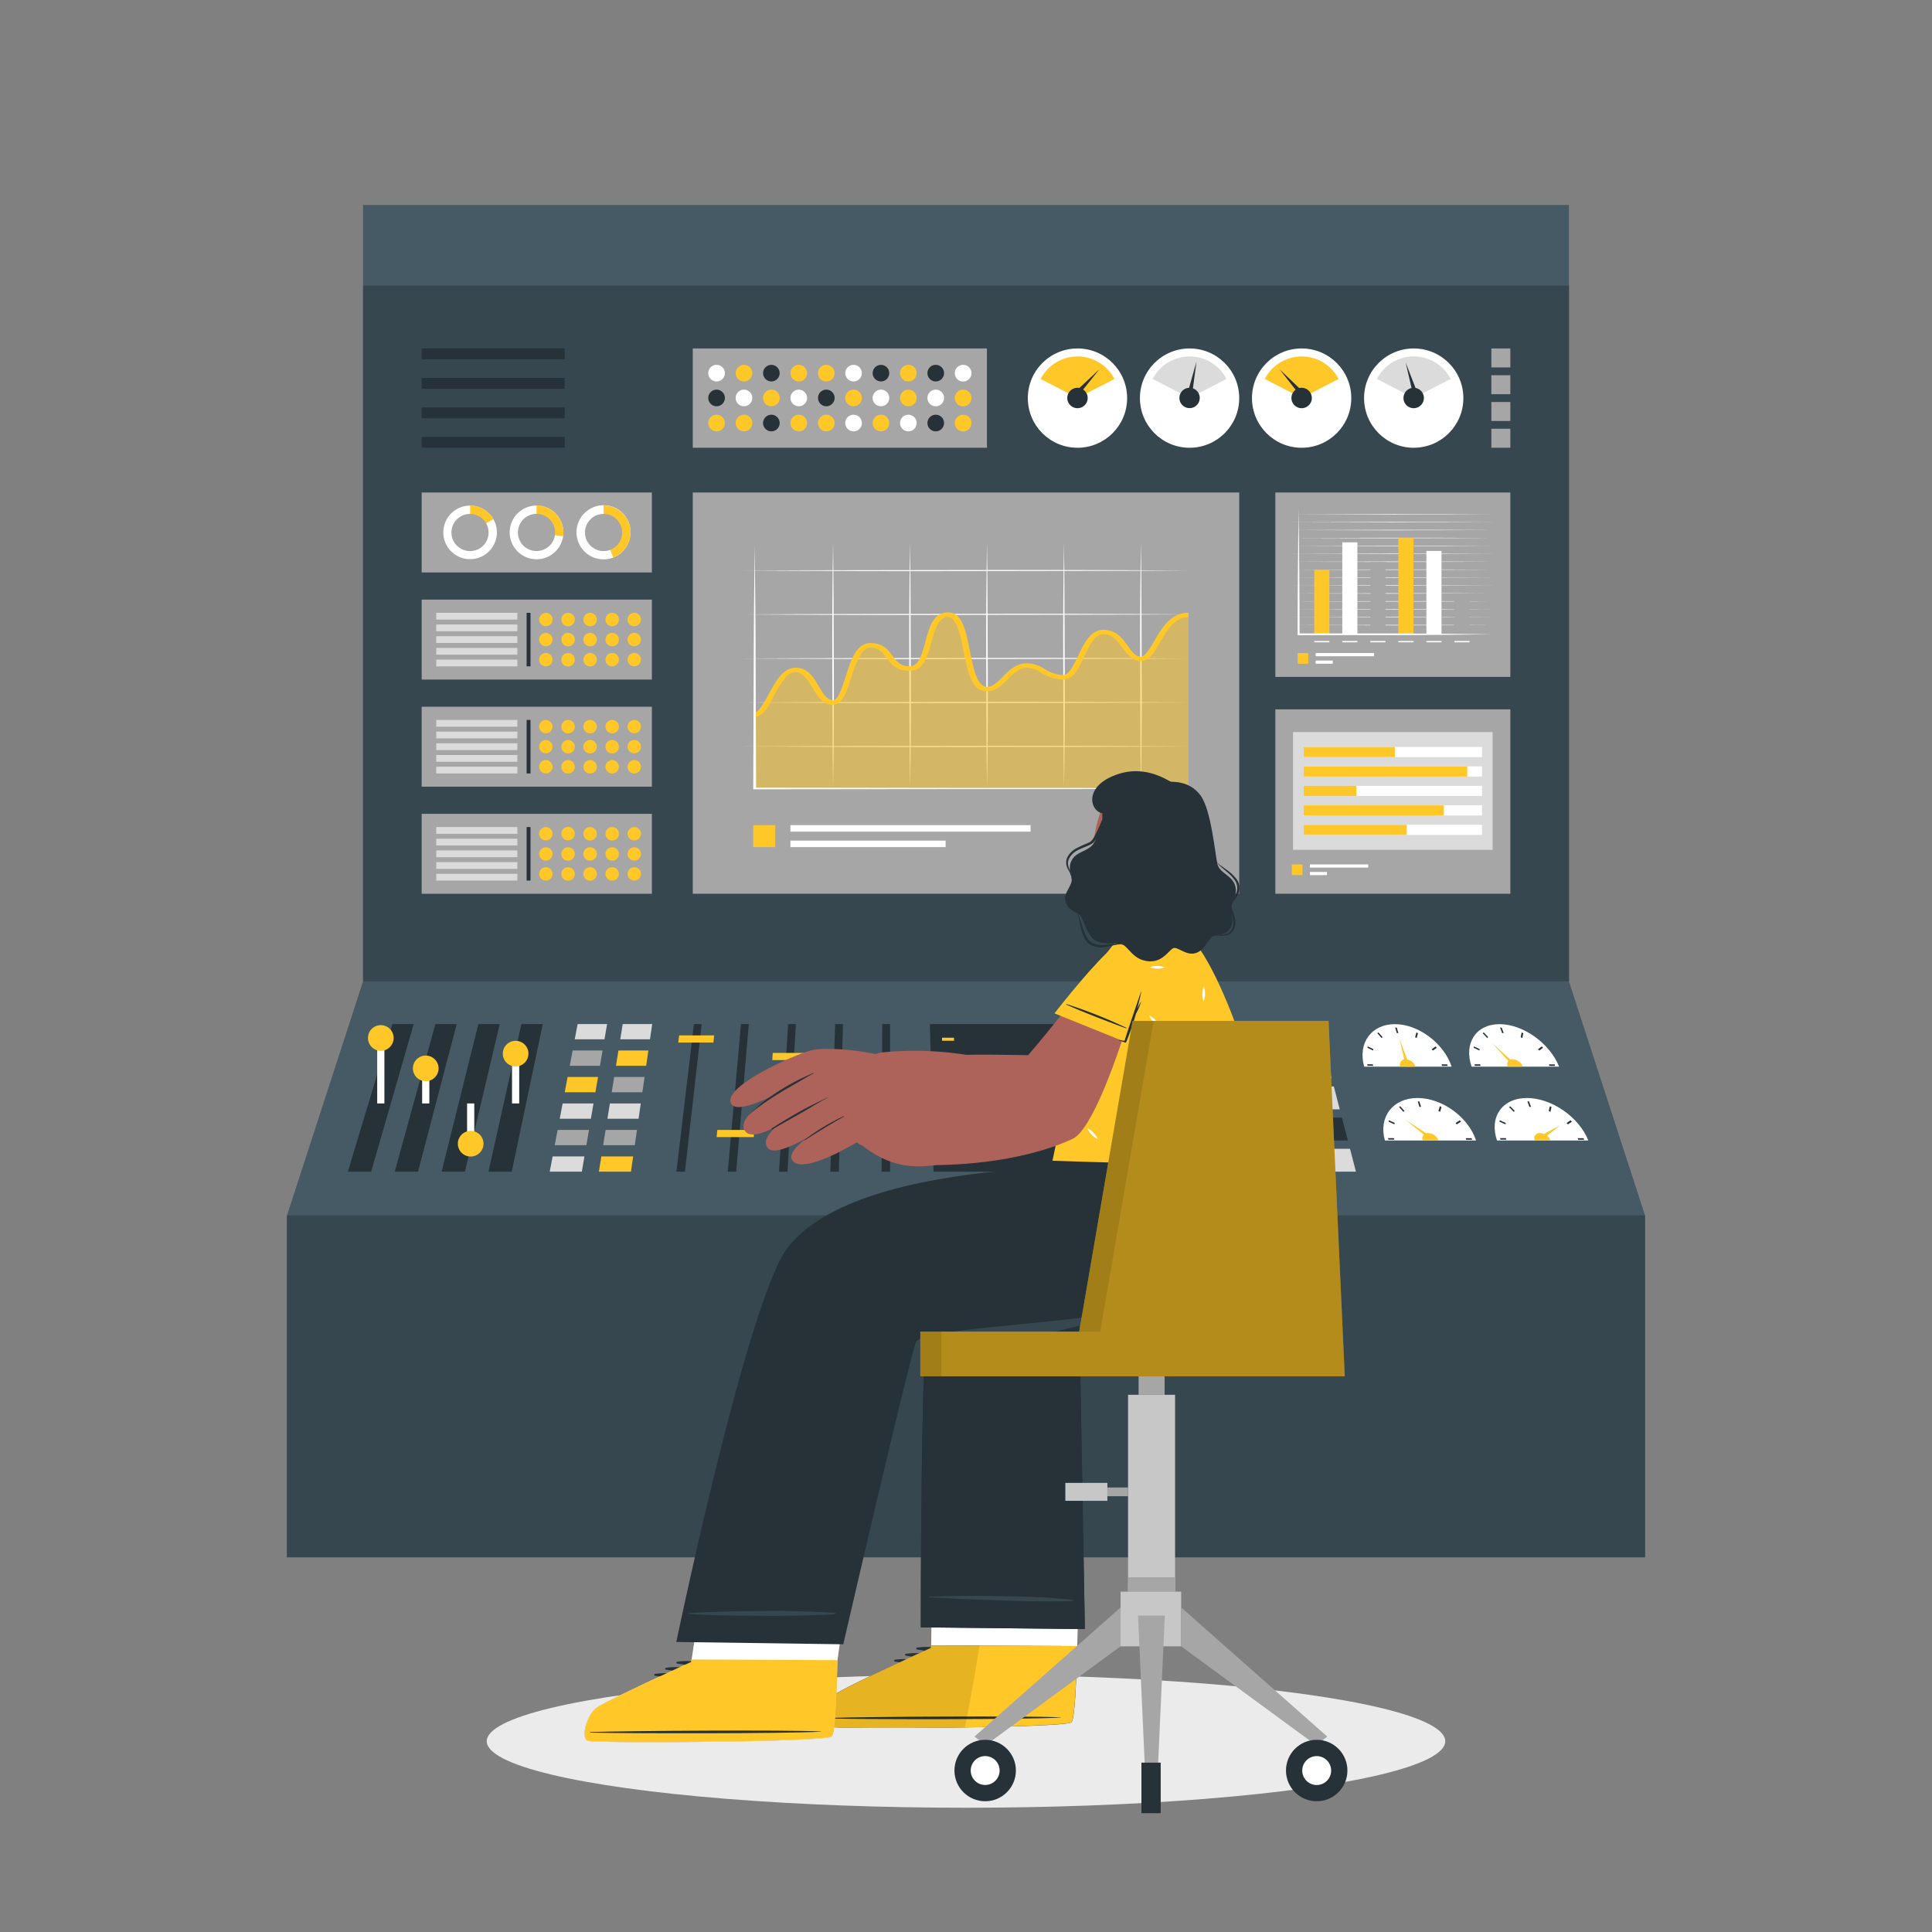 <svg xmlns="http://www.w3.org/2000/svg" viewBox="0 0 500 500"><rect x="0" y="0" width="500" height="500" fill="#808080" stroke="none"/><g id="freepik--Shadow--inject-141"><ellipse cx="250" cy="450.63" rx="124.03" ry="17.21" style="fill:#ebebeb"></ellipse></g><g id="freepik--control-panel--inject-141"><polygon points="425.73 403.02 74.27 403.02 74.27 314.55 93.96 253.97 93.96 53.05 406.04 53.05 406.04 253.97 425.73 314.55 425.73 403.02" style="fill:#455a64"></polygon><rect x="74.27" y="314.55" width="351.46" height="88.48" style="fill:#37474f"></rect><rect x="93.96" y="73.93" width="312.09" height="180.04" style="fill:#37474f"></rect><rect x="179.29" y="127.46" width="141.42" height="103.84" style="fill:#a6a6a6"></rect><rect x="194.94" y="213.55" width="5.68" height="5.68" style="fill:#FFC727"></rect><rect x="204.56" y="213.55" width="62.15" height="1.68" style="fill:#fff"></rect><rect x="204.56" y="217.55" width="40.16" height="1.68" style="fill:#fff"></rect><path d="M192.41,147.66c19.19-.12,38.39-.09,57.59-.14s38.4,0,57.59.14c-19.19.12-38.39.09-57.59.14S211.6,147.78,192.41,147.66Z" style="fill:#fff"></path><path d="M192.41,159c19.19-.12,38.39-.09,57.59-.14s38.4,0,57.59.14c-19.19.12-38.39.09-57.59.14S211.6,159.16,192.41,159Z" style="fill:#fff"></path><path d="M192.41,170.42c19.19-.12,38.39-.09,57.59-.14s38.4,0,57.59.14c-19.19.12-38.39.09-57.59.14S211.6,170.54,192.41,170.42Z" style="fill:#fff"></path><path d="M192.41,181.8c19.19-.12,38.39-.09,57.59-.14s38.4,0,57.59.14c-19.19.12-38.39.09-57.59.14S211.6,181.92,192.41,181.8Z" style="fill:#fff"></path><path d="M192.41,193.18c19.19-.12,38.39-.09,57.59-.14s38.4,0,57.59.14c-19.19.12-38.39.09-57.59.14S211.6,193.3,192.41,193.18Z" style="fill:#fff"></path><path d="M215.6,140.26c.17,10.63.12,21.27.19,31.9s0,21.27-.19,31.9c-.17-10.63-.13-21.27-.2-31.9S215.43,150.89,215.6,140.26Z" style="fill:#fff"></path><path d="M235.52,140.26c.17,10.63.12,21.27.19,31.9s0,21.27-.19,31.9c-.17-10.63-.13-21.27-.2-31.9S235.35,150.89,235.52,140.26Z" style="fill:#fff"></path><path d="M255.44,140.26c.17,10.63.12,21.27.19,31.9s0,21.27-.19,31.9c-.17-10.63-.13-21.27-.2-31.9S255.27,150.89,255.44,140.26Z" style="fill:#fff"></path><path d="M275.36,140.26c.16,10.63.12,21.27.19,31.9s0,21.27-.19,31.9c-.17-10.63-.13-21.27-.2-31.9S275.19,150.89,275.36,140.26Z" style="fill:#fff"></path><path d="M295.27,140.26c.17,10.63.13,21.27.2,31.9s0,21.27-.2,31.9c-.17-10.63-.12-21.27-.19-31.9S295.11,150.89,295.27,140.26Z" style="fill:#fff"></path><path d="M195.31,184.93c3.51,0,5.61-11.56,10.59-11.56s5.5,8.43,9.7,8.43S219.66,167,225.3,167s4.32,6,10.22,6,3.67-14,9.83-14,3.67,19.23,10.09,19.23c4.06,0,5.63-6.11,10.48-6.11,3.21,0,5.1,3.06,9.3,3.06s5.12-11.75,10.36-11.75,5.84,6.95,9.69,6.95S300.52,159,307.59,159v45H195.31Z" style="fill:#FFC727;opacity:0.5"></path><path d="M195.31,185.48v-1.11c1.06,0,2.53-2.7,3.6-4.67,1.84-3.39,3.74-6.89,7-6.89s4.67,2.56,6,4.83c1.07,1.77,2.18,3.6,3.67,3.6,1.31,0,2.45-3.55,3.28-6.15,1.35-4.26,2.76-8.66,6.42-8.66,3.26,0,4.54,1.73,5.67,3.25s2,2.76,4.55,2.76c2.26,0,3.15-3.26,4-6.41,1-3.71,2.05-7.55,5.82-7.55s4.68,4.83,5.69,10c.82,4.13,1.84,9.28,4.4,9.28,1.52,0,2.77-1.27,4.1-2.61,1.61-1.64,3.44-3.5,6.38-3.5a9.06,9.06,0,0,1,4.49,1.5,9.5,9.5,0,0,0,4.81,1.56c1.45,0,2.78-2.79,3.85-5,1.56-3.3,3.18-6.71,6.51-6.71s4.92,2.22,6.36,4.18c1,1.43,2,2.77,3.34,2.77,1.1,0,2.36-2.16,3.47-4.06,1.89-3.26,4.24-7.32,8.84-7.32v1.12c-3.54,0-5.58,3.51-7.38,6.62-1.55,2.66-2.77,4.76-4.93,4.76s-3.47-1.64-4.74-3.38-2.62-3.57-5-3.57c-2.19,0-3.69,3.16-5,5.94-1.48,3.12-2.75,5.8-5.34,5.8a11.21,11.21,0,0,1-5.78-1.8,7.47,7.47,0,0,0-3.52-1.25c-2.12,0-3.63,1.53-5.09,3s-3,3.09-5.39,3.09c-3.93,0-4.92-5-6-10.24-.79-4-1.77-9-4.13-9s-3.43,3.52-4.27,6.64c-1,3.76-2,7.31-5.56,7.31s-4.78-1.78-6-3.35-2-2.66-4.27-2.66-3.78,4.32-4.89,7.79c-1.25,3.93-2.24,7-4.81,7s-3.79-2.08-5.12-4.29c-1.23-2-2.5-4.15-4.58-4.15s-4,3.43-5.52,6.18C198.75,183.11,197.46,185.48,195.31,185.48Z" style="fill:#FFC727"></path><path d="M195.31,141c.13,10.52.24,21,.25,31.56l.12,31.55-.37-.26,56.14.07,28.07,0,28.07.14-28.07.15-28.07,0-56.14.06h-.37v-.26l.12-31.55C195.07,162,195.18,151.47,195.31,141Z" style="fill:#fff"></path><rect x="330.06" y="127.46" width="60.81" height="47.72" style="fill:#a6a6a6"></rect><path d="M334.67,133.09l25.8-.07c8.59,0,17.19,0,25.79.07-8.6.06-17.2,0-25.79.07Z" style="fill:#fff"></path><path d="M334.67,135.14l25.8-.07c8.59,0,17.19,0,25.79.07-8.6.06-17.2,0-25.79.07Z" style="fill:#fff"></path><path d="M334.67,137.19l25.8-.07c8.59,0,17.19,0,25.79.07-8.6.06-17.2,0-25.79.07Z" style="fill:#fff"></path><path d="M334.67,139.24l25.8-.07c8.59,0,17.19,0,25.79.07-8.6.06-17.2,0-25.79.07Z" style="fill:#fff"></path><path d="M334.67,141.29l25.8-.07c8.59,0,17.19,0,25.79.07-8.6.06-17.2,0-25.79.06Z" style="fill:#fff"></path><path d="M334.67,143.34l25.8-.07c8.59,0,17.19,0,25.79.07-8.6.06-17.2,0-25.79.06Z" style="fill:#fff"></path><path d="M334.67,145.39l25.8-.07c8.59,0,17.19,0,25.79.07-8.6.06-17.2,0-25.79.06Z" style="fill:#fff"></path><path d="M334.67,147.44l25.8-.07c8.59,0,17.19,0,25.79.07-8.6.05-17.2,0-25.79.06Z" style="fill:#fff"></path><path d="M334.67,149.49l25.8-.07c8.59,0,17.19,0,25.79.07-8.6,0-17.2,0-25.79.06Z" style="fill:#fff"></path><path d="M334.67,151.54l25.8-.07c8.59,0,17.19,0,25.79.07-8.6.05-17.2,0-25.79.06Z" style="fill:#fff"></path><path d="M334.67,153.59l25.8-.07c8.59,0,17.19,0,25.79.07-8.6,0-17.2,0-25.79.06Z" style="fill:#fff"></path><path d="M334.67,155.64l25.8-.07c8.59,0,17.19,0,25.79.07-8.6.05-17.2,0-25.79.06Z" style="fill:#fff"></path><path d="M334.67,157.69l25.8-.07c8.59,0,17.19,0,25.79.07-8.6.05-17.2,0-25.79.06Z" style="fill:#fff"></path><path d="M334.67,159.74l25.8-.07c8.59,0,17.19,0,25.79.07-8.6,0-17.2,0-25.79.06Z" style="fill:#fff"></path><path d="M334.67,161.79l25.8-.07c8.59,0,17.19,0,25.79.07-8.6.05-17.2,0-25.79.06Z" style="fill:#fff"></path><rect x="340.13" y="147.44" width="3.91" height="16.74" style="fill:#FFC727"></rect><rect x="347.38" y="140.36" width="3.91" height="23.82" style="fill:#fff"></rect><rect x="354.64" y="145.46" width="3.91" height="18.72" style="fill:#a6a6a6"></rect><rect x="361.9" y="139.24" width="3.91" height="24.94" style="fill:#FFC727"></rect><rect x="369.15" y="142.58" width="3.91" height="21.59" style="fill:#fff"></rect><rect x="376.41" y="154.82" width="3.91" height="9.36" style="fill:#a6a6a6"></rect><path d="M336.07,131.65l.11,8.13.07,8.13q.08,8.13.08,16.27l-.26-.25h12.55l12.55,0,12.54.08,12.55.15-12.55.14-12.54.08-12.55,0h-12.8v-.24c0-5.43,0-10.85.07-16.27l.08-8.13Z" style="fill:#fff"></path><rect x="340.13" y="165.89" width="3.91" height="0.34" style="fill:#fff"></rect><rect x="347.38" y="165.89" width="3.91" height="0.34" style="fill:#fff"></rect><rect x="354.64" y="165.89" width="3.91" height="0.34" style="fill:#fff"></rect><rect x="361.9" y="165.89" width="3.91" height="0.34" style="fill:#fff"></rect><rect x="369.15" y="165.89" width="3.91" height="0.34" style="fill:#fff"></rect><rect x="376.41" y="165.89" width="3.91" height="0.34" style="fill:#fff"></rect><rect x="335.82" y="169.01" width="2.76" height="2.76" style="fill:#FFC727"></rect><rect x="340.49" y="169.01" width="15.1" height="0.82" style="fill:#fff"></rect><rect x="340.49" y="170.95" width="4.42" height="0.82" style="fill:#fff"></rect><rect x="330.06" y="183.58" width="60.81" height="47.72" style="fill:#a6a6a6"></rect><rect x="334.64" y="189.46" width="51.65" height="30.47" style="fill:#dbdbdb"></rect><rect x="337.38" y="193.31" width="46.16" height="2.63" style="fill:#fff"></rect><rect x="337.38" y="193.31" width="23.6" height="2.63" style="fill:#FFC727"></rect><rect x="337.38" y="198.34" width="46.16" height="2.63" style="fill:#fff"></rect><rect x="337.38" y="198.34" width="42.34" height="2.63" style="fill:#FFC727"></rect><rect x="337.38" y="203.38" width="46.16" height="2.63" style="fill:#fff"></rect><rect x="337.38" y="203.38" width="13.66" height="2.63" style="fill:#FFC727"></rect><rect x="337.38" y="208.42" width="46.16" height="2.63" style="fill:#fff"></rect><rect x="337.38" y="208.42" width="36.28" height="2.63" style="fill:#FFC727"></rect><rect x="337.38" y="213.45" width="46.16" height="2.63" style="fill:#fff"></rect><rect x="337.38" y="213.45" width="26.67" height="2.63" style="fill:#FFC727"></rect><rect x="334.32" y="223.71" width="2.76" height="2.76" style="fill:#FFC727"></rect><rect x="339" y="223.71" width="15.1" height="0.82" style="fill:#fff"></rect><rect x="339" y="225.66" width="4.42" height="0.82" style="fill:#fff"></rect><polygon points="96.05 303.23 90.03 303.23 101.54 265.02 107.07 265.02 96.05 303.23" style="fill:#263238"></polygon><rect x="97.62" y="269.35" width="1.86" height="16.22" style="fill:#fff"></rect><path d="M101.87,268.63a3.32,3.32,0,1,1-3.32-3.32A3.31,3.31,0,0,1,101.87,268.63Z" style="fill:#FFC727"></path><polygon points="108.18 303.23 102.16 303.23 112.68 265.02 118.2 265.02 108.18 303.23" style="fill:#263238"></polygon><rect x="109.25" y="277.23" width="1.86" height="8.34" style="fill:#fff"></rect><path d="M113.5,276.51a3.32,3.32,0,1,1-3.32-3.33A3.32,3.32,0,0,1,113.5,276.51Z" style="fill:#FFC727"></path><polygon points="120.31 303.23 114.29 303.23 123.81 265.02 129.33 265.02 120.31 303.23" style="fill:#263238"></polygon><rect x="120.88" y="285.57" width="1.86" height="11.11" style="fill:#fff"></rect><path d="M125.13,296a3.32,3.32,0,1,1-3.32-3.33A3.32,3.32,0,0,1,125.13,296Z" style="fill:#FFC727"></path><polygon points="132.44 303.23 126.42 303.23 134.94 265.02 140.47 265.02 132.44 303.23" style="fill:#263238"></polygon><rect x="132.51" y="273.4" width="1.86" height="12.17" style="fill:#fff"></rect><circle cx="133.44" cy="272.68" r="3.32" style="fill:#FFC727"></circle><polygon points="177.26 303.23 175.06 303.23 179.59 265.02 181.6 265.02 177.26 303.23" style="fill:#263238"></polygon><polygon points="184.63 269.81 175.53 269.81 175.77 267.96 184.82 267.96 184.63 269.81" style="fill:#FFC727"></polygon><polygon points="190.53 303.23 188.34 303.23 191.77 265.02 193.79 265.02 190.53 303.23" style="fill:#263238"></polygon><polygon points="195.07 294.28 185.46 294.28 185.64 292.43 195.21 292.43 195.07 294.28" style="fill:#FFC727"></polygon><polygon points="203.81 303.23 201.61 303.23 203.96 265.02 205.97 265.02 203.81 303.23" style="fill:#263238"></polygon><polygon points="209.05 274.35 199.86 274.35 199.99 272.49 209.14 272.49 209.05 274.35" style="fill:#FFC727"></polygon><polygon points="217.09 303.23 214.89 303.23 216.14 265.02 218.16 265.02 217.09 303.23" style="fill:#263238"></polygon><polygon points="221.4 279.65 212.1 279.65 212.18 277.8 221.44 277.8 221.4 279.65" style="fill:#FFC727"></polygon><polygon points="230.36 303.23 228.16 303.23 228.33 265.02 230.34 265.02 230.36 303.23" style="fill:#263238"></polygon><polygon points="234.12 293.35 224.53 293.35 224.56 291.5 234.11 291.5 234.12 293.35" style="fill:#FFC727"></polygon><polygon points="156.44 268.97 148.74 268.97 149.49 265.02 157.12 265.02 156.44 268.97" style="fill:#dbdbdb"></polygon><polygon points="155.27 275.82 147.45 275.82 148.2 271.87 155.94 271.87 155.27 275.82" style="fill:#a6a6a6"></polygon><polygon points="154.09 282.68 146.15 282.68 146.9 278.72 154.77 278.72 154.09 282.68" style="fill:#FFC727"></polygon><polygon points="152.92 289.53 144.86 289.53 145.61 285.57 153.6 285.57 152.92 289.53" style="fill:#dbdbdb"></polygon><polygon points="151.75 296.38 143.56 296.38 144.31 292.43 152.43 292.43 151.75 296.38" style="fill:#a6a6a6"></polygon><polygon points="150.58 303.23 142.27 303.23 143.02 299.28 151.25 299.28 150.58 303.23" style="fill:#dbdbdb"></polygon><polygon points="168.22 268.97 160.52 268.97 161.16 265.02 168.79 265.02 168.22 268.97" style="fill:#dbdbdb"></polygon><polygon points="167.23 275.82 159.41 275.82 160.05 271.87 167.8 271.87 167.23 275.82" style="fill:#FFC727"></polygon><polygon points="166.25 282.68 158.31 282.68 158.95 278.72 166.82 278.72 166.25 282.68" style="fill:#a6a6a6"></polygon><polygon points="165.26 289.53 157.2 289.53 157.84 285.57 165.83 285.57 165.26 289.53" style="fill:#dbdbdb"></polygon><polygon points="164.28 296.38 156.09 296.38 156.73 292.43 164.85 292.43 164.28 296.38" style="fill:#a6a6a6"></polygon><polygon points="163.29 303.23 154.99 303.23 155.63 299.28 163.86 299.28 163.29 303.23" style="fill:#FFC727"></polygon><polygon points="318.64 270.94 312.63 270.94 311.5 265.02 317.43 265.02 318.64 270.94" style="fill:#a6a6a6"></polygon><polygon points="320.29 279.01 314.17 279.01 313.04 273.09 319.08 273.09 320.29 279.01" style="fill:#FFC727"></polygon><polygon points="321.94 287.09 315.71 287.09 314.58 281.17 320.73 281.17 321.94 287.09" style="fill:#dbdbdb"></polygon><polygon points="323.59 295.16 317.25 295.16 316.12 289.24 322.38 289.24 323.59 295.16" style="fill:#263238"></polygon><polygon points="325.24 303.23 318.79 303.23 317.66 297.31 324.03 297.31 325.24 303.23" style="fill:#a6a6a6"></polygon><polygon points="326.6 270.94 320.6 270.94 319.36 265.02 325.28 265.02 326.6 270.94" style="fill:#dbdbdb"></polygon><polygon points="328.4 279.01 322.29 279.01 321.05 273.09 327.08 273.09 328.4 279.01" style="fill:#263238"></polygon><polygon points="330.2 287.09 323.97 287.09 322.74 281.17 328.88 281.17 330.2 287.09" style="fill:#a6a6a6"></polygon><polygon points="332 295.16 325.66 295.16 324.42 289.24 330.68 289.24 332 295.16" style="fill:#FFC727"></polygon><polygon points="333.8 303.23 327.35 303.23 326.11 297.31 332.48 297.31 333.8 303.23" style="fill:#dbdbdb"></polygon><polygon points="334.57 270.94 328.57 270.94 327.22 265.02 333.14 265.02 334.57 270.94" style="fill:#a6a6a6"></polygon><polygon points="336.52 279.01 330.4 279.01 329.06 273.09 335.09 273.09 336.52 279.01" style="fill:#dbdbdb"></polygon><polygon points="338.46 287.09 332.24 287.09 330.89 281.17 337.04 281.17 338.46 287.09" style="fill:#FFC727"></polygon><polygon points="340.41 295.16 334.07 295.16 332.73 289.24 338.98 289.24 340.41 295.16" style="fill:#a6a6a6"></polygon><polygon points="342.36 303.23 335.91 303.23 334.56 297.31 340.93 297.31 342.36 303.23" style="fill:#FFC727"></polygon><polygon points="342.54 270.94 336.53 270.94 335.08 265.02 341 265.02 342.54 270.94" style="fill:#FFC727"></polygon><polygon points="344.63 279.01 338.52 279.01 337.06 273.09 343.1 273.09 344.63 279.01" style="fill:#a6a6a6"></polygon><polygon points="346.73 287.09 340.5 287.09 339.05 281.17 345.19 281.17 346.73 287.09" style="fill:#dbdbdb"></polygon><polygon points="348.82 295.16 342.49 295.16 341.03 289.24 347.29 289.24 348.82 295.16" style="fill:#263238"></polygon><polygon points="350.92 303.23 344.47 303.23 343.01 297.31 349.38 297.31 350.92 303.23" style="fill:#dbdbdb"></polygon><polygon points="310.1 303.23 241.6 303.23 240.66 265.02 303.53 265.02 310.1 303.23" style="fill:#263238"></polygon><polygon points="246.92 269.35 243.81 269.35 243.79 268.56 246.89 268.56 246.92 269.35" style="fill:#FFC727"></polygon><path d="M375.69,276.05H353.05c-1.71-6.09,1.84-11,7.94-11S373.67,270,375.69,276.05Z" style="fill:#fff"></path><path d="M366.34,276.05H362.4a1.39,1.39,0,0,1,1.38-1.92A2.87,2.87,0,0,1,366.34,276.05Z" style="fill:#FFC727"></path><polygon points="364.87 276.05 362.13 268.73 363.87 276.05 364.87 276.05" style="fill:#FFC727"></polygon><polygon points="361.9 267.36 361.5 267.36 361.07 265.94 361.47 265.94 361.9 267.36" style="fill:#263238"></polygon><polygon points="357.82 268.42 357.54 268.62 356.45 267.39 356.74 267.19 357.82 268.42" style="fill:#263238"></polygon><polygon points="355.44 271.52 355.34 271.87 353.88 271.16 353.99 270.81 355.44 271.52" style="fill:#263238"></polygon><polygon points="355.27 275.44 355.39 275.83 353.93 275.83 353.82 275.44 355.27 275.44" style="fill:#263238"></polygon><polygon points="373.2 275.85 373.07 275.45 374.53 275.45 374.66 275.85 373.2 275.85" style="fill:#263238"></polygon><polygon points="370.83 271.88 370.51 271.54 371.53 270.82 371.85 271.17 370.83 271.88" style="fill:#263238"></polygon><polygon points="366.64 268.63 366.23 268.43 366.56 267.19 366.97 267.39 366.64 268.63" style="fill:#263238"></polygon><path d="M382,295.16H358.41c-1.71-6.09,2.07-11,8.43-11S380,289.07,382,295.16Z" style="fill:#fff"></path><path d="M372.28,295.16h-4.11a1.42,1.42,0,0,1,1.46-1.92A2.94,2.94,0,0,1,372.28,295.16Z" style="fill:#FFC727"></path><polygon points="371.04 294.59 363.7 289.76 370.03 294.89 371.04 294.59" style="fill:#FFC727"></polygon><polygon points="367.77 286.47 367.35 286.47 366.92 285.05 367.33 285.05 367.77 286.47" style="fill:#263238"></polygon><polygon points="363.49 287.53 363.19 287.73 362.08 286.5 362.38 286.3 363.49 287.53" style="fill:#263238"></polygon><polygon points="360.96 290.63 360.85 290.98 359.34 290.27 359.45 289.92 360.96 290.63" style="fill:#263238"></polygon><polygon points="360.74 294.55 360.86 294.94 359.33 294.94 359.22 294.55 360.74 294.55" style="fill:#263238"></polygon><polygon points="379.45 294.96 379.32 294.56 380.84 294.56 380.97 294.96 379.45 294.96" style="fill:#263238"></polygon><polygon points="377.02 290.99 376.7 290.65 377.78 289.93 378.1 290.28 377.02 290.99" style="fill:#263238"></polygon><polygon points="372.7 287.74 372.27 287.54 372.63 286.31 373.06 286.5 372.7 287.74" style="fill:#263238"></polygon><path d="M403.5,276.05H380.85c-2.09-6.09,1.15-11,7.24-11S401.09,270,403.5,276.05Z" style="fill:#fff"></path><path d="M394.14,276.05H390.2a1.31,1.31,0,0,1,1.26-1.92A3.1,3.1,0,0,1,394.14,276.05Z" style="fill:#FFC727"></path><polygon points="392.66 275.89 386.15 269.9 391.4 275.75 392.66 275.89" style="fill:#FFC727"></polygon><polygon points="389.16 267.36 388.76 267.36 388.23 265.94 388.63 265.94 389.16 267.36" style="fill:#263238"></polygon><polygon points="385.15 268.42 384.87 268.62 383.71 267.39 383.99 267.19 385.15 268.42" style="fill:#263238"></polygon><polygon points="382.96 271.52 382.88 271.87 381.38 271.16 381.46 270.81 382.96 271.52" style="fill:#263238"></polygon><polygon points="383.04 275.44 383.18 275.83 381.72 275.83 381.58 275.44 383.04 275.44" style="fill:#263238"></polygon><polygon points="400.99 275.85 400.84 275.45 402.3 275.45 402.45 275.85 400.99 275.85" style="fill:#263238"></polygon><polygon points="398.37 271.88 398.03 271.54 399.01 270.82 399.34 271.17 398.37 271.88" style="fill:#263238"></polygon><polygon points="393.98 268.63 393.55 268.43 393.8 267.19 394.22 267.39 393.98 268.63" style="fill:#263238"></polygon><path d="M411.06,295.16H387.43c-2.1-6.09,1.37-11,7.73-11S408.65,289.07,411.06,295.16Z" style="fill:#fff"></path><path d="M401.3,295.16h-4.12a1.34,1.34,0,0,1,1.35-1.92A3.18,3.18,0,0,1,401.3,295.16Z" style="fill:#FFC727"></path><polygon points="398.74 295.22 403.78 291.2 397.91 294.37 398.74 295.22" style="fill:#FFC727"></polygon><polygon points="396.24 286.47 395.82 286.47 395.29 285.05 395.71 285.05 396.24 286.47" style="fill:#263238"></polygon><polygon points="392.03 287.53 391.74 287.73 390.55 286.5 390.84 286.3 392.03 287.53" style="fill:#263238"></polygon><polygon points="389.7 290.63 389.61 290.98 388.05 290.27 388.14 289.92 389.7 290.63" style="fill:#263238"></polygon><polygon points="389.72 294.55 389.86 294.94 388.34 294.94 388.2 294.55 389.72 294.55" style="fill:#263238"></polygon><polygon points="408.45 294.96 408.3 294.56 409.82 294.56 409.98 294.96 408.45 294.96" style="fill:#263238"></polygon><polygon points="405.78 290.99 405.43 290.65 406.46 289.93 406.81 290.28 405.78 290.99" style="fill:#263238"></polygon><polygon points="401.25 287.74 400.81 287.54 401.09 286.31 401.53 286.5 401.25 287.74" style="fill:#263238"></polygon><rect x="109.13" y="90.18" width="37.02" height="2.8" style="fill:#263238"></rect><rect x="109.13" y="97.81" width="37.02" height="2.8" style="fill:#263238"></rect><rect x="109.13" y="105.44" width="37.02" height="2.8" style="fill:#263238"></rect><rect x="109.13" y="113.07" width="37.02" height="2.8" style="fill:#263238"></rect><rect x="109.13" y="155.18" width="59.58" height="20.69" style="fill:#a6a6a6"></rect><rect x="112.9" y="158.6" width="20.99" height="1.75" style="fill:#dbdbdb"></rect><rect x="112.9" y="161.62" width="20.99" height="1.75" style="fill:#dbdbdb"></rect><rect x="112.9" y="164.65" width="20.99" height="1.75" style="fill:#dbdbdb"></rect><rect x="112.9" y="167.68" width="20.99" height="1.75" style="fill:#dbdbdb"></rect><rect x="112.9" y="170.71" width="20.99" height="1.75" style="fill:#dbdbdb"></rect><path d="M143,160.33a1.73,1.73,0,1,1-1.73-1.73A1.73,1.73,0,0,1,143,160.33Z" style="fill:#FFC727"></path><path d="M148.75,160.33A1.74,1.74,0,1,1,147,158.6,1.73,1.73,0,0,1,148.75,160.33Z" style="fill:#FFC727"></path><path d="M154.46,160.33a1.74,1.74,0,1,1-1.73-1.73A1.73,1.73,0,0,1,154.46,160.33Z" style="fill:#FFC727"></path><path d="M160.17,160.33a1.74,1.74,0,1,1-1.74-1.73A1.73,1.73,0,0,1,160.17,160.33Z" style="fill:#FFC727"></path><path d="M165.87,160.33a1.73,1.73,0,1,1-1.73-1.73A1.72,1.72,0,0,1,165.87,160.33Z" style="fill:#FFC727"></path><path d="M143,165.52a1.73,1.73,0,1,1-1.73-1.73A1.74,1.74,0,0,1,143,165.52Z" style="fill:#FFC727"></path><path d="M148.75,165.52a1.74,1.74,0,1,1-1.73-1.73A1.74,1.74,0,0,1,148.75,165.52Z" style="fill:#FFC727"></path><path d="M154.46,165.52a1.74,1.74,0,1,1-1.73-1.73A1.74,1.74,0,0,1,154.46,165.52Z" style="fill:#FFC727"></path><path d="M160.17,165.52a1.74,1.74,0,1,1-1.74-1.73A1.74,1.74,0,0,1,160.17,165.52Z" style="fill:#FFC727"></path><path d="M165.87,165.52a1.73,1.73,0,1,1-1.73-1.73A1.73,1.73,0,0,1,165.87,165.52Z" style="fill:#FFC727"></path><path d="M143,170.72a1.73,1.73,0,1,1-1.73-1.73A1.73,1.73,0,0,1,143,170.72Z" style="fill:#FFC727"></path><path d="M148.75,170.72A1.74,1.74,0,1,1,147,169,1.73,1.73,0,0,1,148.75,170.72Z" style="fill:#FFC727"></path><path d="M154.46,170.72a1.74,1.74,0,1,1-1.73-1.73A1.73,1.73,0,0,1,154.46,170.72Z" style="fill:#FFC727"></path><path d="M160.17,170.72a1.74,1.74,0,1,1-1.74-1.73A1.73,1.73,0,0,1,160.17,170.72Z" style="fill:#FFC727"></path><path d="M165.87,170.72a1.73,1.73,0,1,1-1.73-1.73A1.72,1.72,0,0,1,165.87,170.72Z" style="fill:#FFC727"></path><rect x="136.29" y="158.6" width="1" height="13.85" style="fill:#263238"></rect><rect x="109.13" y="210.62" width="59.58" height="20.69" style="fill:#a6a6a6"></rect><rect x="112.9" y="214.04" width="20.99" height="1.75" style="fill:#dbdbdb"></rect><rect x="112.9" y="217.06" width="20.99" height="1.75" style="fill:#dbdbdb"></rect><rect x="112.9" y="220.09" width="20.99" height="1.75" style="fill:#dbdbdb"></rect><rect x="112.9" y="223.12" width="20.99" height="1.75" style="fill:#dbdbdb"></rect><rect x="112.9" y="226.14" width="20.99" height="1.75" style="fill:#dbdbdb"></rect><path d="M143,215.77a1.73,1.73,0,1,1-1.73-1.73A1.74,1.74,0,0,1,143,215.77Z" style="fill:#FFC727"></path><path d="M148.75,215.77A1.74,1.74,0,1,1,147,214,1.74,1.74,0,0,1,148.75,215.77Z" style="fill:#FFC727"></path><path d="M154.46,215.77a1.74,1.74,0,1,1-1.73-1.73A1.74,1.74,0,0,1,154.46,215.77Z" style="fill:#FFC727"></path><path d="M160.17,215.77a1.74,1.74,0,1,1-1.74-1.73A1.74,1.74,0,0,1,160.17,215.77Z" style="fill:#FFC727"></path><path d="M165.87,215.77a1.73,1.73,0,1,1-1.73-1.73A1.73,1.73,0,0,1,165.87,215.77Z" style="fill:#FFC727"></path><path d="M143,221a1.73,1.73,0,1,1-1.73-1.73A1.73,1.73,0,0,1,143,221Z" style="fill:#FFC727"></path><path d="M148.75,221a1.74,1.74,0,1,1-1.73-1.73A1.73,1.73,0,0,1,148.75,221Z" style="fill:#FFC727"></path><path d="M154.46,221a1.74,1.74,0,1,1-1.73-1.73A1.73,1.73,0,0,1,154.46,221Z" style="fill:#FFC727"></path><path d="M160.17,221a1.74,1.74,0,1,1-1.74-1.73A1.73,1.73,0,0,1,160.17,221Z" style="fill:#FFC727"></path><path d="M165.87,221a1.73,1.73,0,1,1-1.73-1.73A1.72,1.72,0,0,1,165.87,221Z" style="fill:#FFC727"></path><path d="M143,226.16a1.73,1.73,0,1,1-1.73-1.73A1.74,1.74,0,0,1,143,226.16Z" style="fill:#FFC727"></path><path d="M148.75,226.16a1.74,1.74,0,1,1-1.73-1.73A1.74,1.74,0,0,1,148.75,226.16Z" style="fill:#FFC727"></path><path d="M154.46,226.16a1.74,1.74,0,1,1-1.73-1.73A1.74,1.74,0,0,1,154.46,226.16Z" style="fill:#FFC727"></path><path d="M160.17,226.16a1.74,1.74,0,1,1-1.74-1.73A1.74,1.74,0,0,1,160.17,226.16Z" style="fill:#FFC727"></path><path d="M165.87,226.16a1.73,1.73,0,1,1-1.73-1.73A1.73,1.73,0,0,1,165.87,226.16Z" style="fill:#FFC727"></path><rect x="136.29" y="214.04" width="1" height="13.85" style="fill:#263238"></rect><rect x="109.13" y="182.9" width="59.58" height="20.69" style="fill:#a6a6a6"></rect><rect x="112.9" y="186.32" width="20.99" height="1.75" style="fill:#dbdbdb"></rect><rect x="112.9" y="189.34" width="20.99" height="1.75" style="fill:#dbdbdb"></rect><rect x="112.9" y="192.37" width="20.99" height="1.75" style="fill:#dbdbdb"></rect><rect x="112.9" y="195.4" width="20.99" height="1.75" style="fill:#dbdbdb"></rect><rect x="112.9" y="198.42" width="20.99" height="1.75" style="fill:#dbdbdb"></rect><path d="M143,188.05a1.73,1.73,0,1,1-1.73-1.73A1.74,1.74,0,0,1,143,188.05Z" style="fill:#FFC727"></path><path d="M148.75,188.05a1.74,1.74,0,1,1-1.73-1.73A1.74,1.74,0,0,1,148.75,188.05Z" style="fill:#FFC727"></path><path d="M154.46,188.05a1.74,1.74,0,1,1-1.73-1.73A1.74,1.74,0,0,1,154.46,188.05Z" style="fill:#FFC727"></path><path d="M160.17,188.05a1.74,1.74,0,1,1-1.74-1.73A1.74,1.74,0,0,1,160.17,188.05Z" style="fill:#FFC727"></path><path d="M165.87,188.05a1.73,1.73,0,1,1-1.73-1.73A1.73,1.73,0,0,1,165.87,188.05Z" style="fill:#FFC727"></path><path d="M143,193.24a1.73,1.73,0,1,1-1.73-1.73A1.74,1.74,0,0,1,143,193.24Z" style="fill:#FFC727"></path><path d="M148.75,193.24a1.74,1.74,0,1,1-1.73-1.73A1.74,1.74,0,0,1,148.75,193.24Z" style="fill:#FFC727"></path><path d="M154.46,193.24a1.74,1.74,0,1,1-1.73-1.73A1.74,1.74,0,0,1,154.46,193.24Z" style="fill:#FFC727"></path><path d="M160.17,193.24a1.74,1.74,0,1,1-1.74-1.73A1.74,1.74,0,0,1,160.17,193.24Z" style="fill:#FFC727"></path><path d="M165.87,193.24a1.73,1.73,0,1,1-1.73-1.73A1.73,1.73,0,0,1,165.87,193.24Z" style="fill:#FFC727"></path><path d="M143,198.44a1.73,1.73,0,1,1-1.73-1.73A1.74,1.74,0,0,1,143,198.44Z" style="fill:#FFC727"></path><path d="M148.75,198.44a1.74,1.74,0,1,1-1.73-1.73A1.74,1.74,0,0,1,148.75,198.44Z" style="fill:#FFC727"></path><path d="M154.46,198.44a1.74,1.74,0,1,1-1.73-1.73A1.74,1.74,0,0,1,154.46,198.44Z" style="fill:#FFC727"></path><path d="M160.17,198.44a1.74,1.74,0,1,1-1.74-1.73A1.74,1.74,0,0,1,160.17,198.44Z" style="fill:#FFC727"></path><path d="M165.87,198.44a1.73,1.73,0,1,1-1.73-1.73A1.73,1.73,0,0,1,165.87,198.44Z" style="fill:#FFC727"></path><rect x="136.29" y="186.32" width="1" height="13.85" style="fill:#263238"></rect><rect x="109.13" y="127.46" width="59.58" height="20.69" style="fill:#a6a6a6"></rect><path d="M128.59,137.81a6.93,6.93,0,1,1-.91-3.46A6.95,6.95,0,0,1,128.59,137.81Z" style="fill:#fff"></path><path d="M127.68,134.35l-6,3.46v-7A7,7,0,0,1,127.68,134.35Z" style="fill:#FFC727"></path><circle cx="121.64" cy="137.81" r="4.81" style="fill:#a6a6a6"></circle><path d="M145.81,137.81a6.77,6.77,0,0,1-.08,1,6.95,6.95,0,1,1-.84-4.47A6.88,6.88,0,0,1,145.81,137.81Z" style="fill:#fff"></path><path d="M145.81,137.81a6.77,6.77,0,0,1-.08,1l-6.88-1v-7a7,7,0,0,1,6,3.5A6.88,6.88,0,0,1,145.81,137.81Z" style="fill:#FFC727"></path><path d="M143.66,137.81a4.81,4.81,0,1,1-4.81-4.82A4.81,4.81,0,0,1,143.66,137.81Z" style="fill:#a6a6a6"></path><path d="M163.16,137.81a6.94,6.94,0,0,1-4.47,6.49,6.84,6.84,0,0,1-2.49.46,7,7,0,1,1,7-6.95Z" style="fill:#fff"></path><path d="M163.16,137.81a6.94,6.94,0,0,1-4.47,6.49l-2.49-6.49v-7a7,7,0,0,1,7,7Z" style="fill:#FFC727"></path><circle cx="156.2" cy="137.81" r="4.81" style="fill:#a6a6a6"></circle><rect x="179.29" y="90.18" width="76.13" height="25.7" style="fill:#a6a6a6"></rect><path d="M187.6,96.57a2.15,2.15,0,1,1-2.15-2.15A2.15,2.15,0,0,1,187.6,96.57Z" style="fill:#fff"></path><circle cx="192.54" cy="96.57" r="2.15" style="fill:#FFC727"></circle><circle cx="199.63" cy="96.57" r="2.15" style="fill:#263238"></circle><path d="M208.87,96.57a2.15,2.15,0,1,1-2.15-2.15A2.15,2.15,0,0,1,208.87,96.57Z" style="fill:#FFC727"></path><path d="M216,96.57a2.15,2.15,0,1,1-2.15-2.15A2.15,2.15,0,0,1,216,96.57Z" style="fill:#FFC727"></path><path d="M187.6,103a2.15,2.15,0,1,1-2.15-2.16A2.15,2.15,0,0,1,187.6,103Z" style="fill:#263238"></path><path d="M194.69,103a2.15,2.15,0,1,1-2.15-2.16A2.15,2.15,0,0,1,194.69,103Z" style="fill:#fff"></path><path d="M201.78,103a2.15,2.15,0,1,1-2.15-2.16A2.15,2.15,0,0,1,201.78,103Z" style="fill:#FFC727"></path><path d="M208.87,103a2.15,2.15,0,1,1-2.15-2.16A2.15,2.15,0,0,1,208.87,103Z" style="fill:#fff"></path><path d="M216,103a2.15,2.15,0,1,1-2.15-2.16A2.15,2.15,0,0,1,216,103Z" style="fill:#263238"></path><path d="M187.6,109.48a2.15,2.15,0,1,1-2.15-2.15A2.15,2.15,0,0,1,187.6,109.48Z" style="fill:#FFC727"></path><path d="M194.69,109.48a2.15,2.15,0,1,1-2.15-2.15A2.15,2.15,0,0,1,194.69,109.48Z" style="fill:#FFC727"></path><path d="M201.78,109.48a2.15,2.15,0,1,1-2.15-2.15A2.15,2.15,0,0,1,201.78,109.48Z" style="fill:#263238"></path><path d="M208.87,109.48a2.15,2.15,0,1,1-2.15-2.15A2.15,2.15,0,0,1,208.87,109.48Z" style="fill:#FFC727"></path><path d="M216,109.48a2.15,2.15,0,1,1-2.15-2.15A2.15,2.15,0,0,1,216,109.48Z" style="fill:#FFC727"></path><circle cx="220.9" cy="96.57" r="2.15" style="fill:#fff"></circle><path d="M223.05,103a2.15,2.15,0,1,1-2.15-2.16A2.15,2.15,0,0,1,223.05,103Z" style="fill:#FFC727"></path><path d="M223.05,109.48a2.15,2.15,0,1,1-2.15-2.15A2.15,2.15,0,0,1,223.05,109.48Z" style="fill:#fff"></path><circle cx="227.99" cy="96.57" r="2.15" style="fill:#263238"></circle><path d="M230.14,103a2.15,2.15,0,1,1-2.15-2.16A2.15,2.15,0,0,1,230.14,103Z" style="fill:#fff"></path><path d="M230.14,109.48a2.15,2.15,0,1,1-2.15-2.15A2.15,2.15,0,0,1,230.14,109.48Z" style="fill:#FFC727"></path><path d="M237.23,96.57a2.15,2.15,0,1,1-2.15-2.15A2.15,2.15,0,0,1,237.23,96.57Z" style="fill:#FFC727"></path><path d="M237.23,103a2.15,2.15,0,1,1-2.15-2.16A2.15,2.15,0,0,1,237.23,103Z" style="fill:#FFC727"></path><path d="M237.23,109.48a2.15,2.15,0,1,1-2.15-2.15A2.15,2.15,0,0,1,237.23,109.48Z" style="fill:#fff"></path><path d="M244.32,96.57a2.15,2.15,0,1,1-2.15-2.15A2.15,2.15,0,0,1,244.32,96.57Z" style="fill:#263238"></path><path d="M244.32,103a2.15,2.15,0,1,1-2.15-2.16A2.15,2.15,0,0,1,244.32,103Z" style="fill:#fff"></path><path d="M244.32,109.48a2.15,2.15,0,1,1-2.15-2.15A2.15,2.15,0,0,1,244.32,109.48Z" style="fill:#263238"></path><path d="M251.42,96.57a2.16,2.16,0,1,1-2.16-2.15A2.16,2.16,0,0,1,251.42,96.57Z" style="fill:#fff"></path><path d="M251.42,103a2.16,2.16,0,1,1-2.16-2.16A2.16,2.16,0,0,1,251.42,103Z" style="fill:#FFC727"></path><path d="M251.42,109.48a2.16,2.16,0,1,1-2.16-2.15A2.16,2.16,0,0,1,251.42,109.48Z" style="fill:#FFC727"></path><circle cx="278.85" cy="103.03" r="12.85" style="fill:#fff"></circle><path d="M278.85,103l-9.53-4.92a10.73,10.73,0,0,1,19.09,0Z" style="fill:#FFC727"></path><path d="M281.49,103a2.64,2.64,0,1,1-2.64-2.64A2.64,2.64,0,0,1,281.49,103Z" style="fill:#263238"></path><polygon points="278.86 102.61 277.92 101.73 284.53 95.56 278.86 102.61" style="fill:#263238"></polygon><circle cx="307.86" cy="103.03" r="12.85" style="fill:#fff"></circle><path d="M307.86,103l-9.54-4.92a10.73,10.73,0,0,1,19.1,0Z" style="fill:#dbdbdb"></path><path d="M310.49,103a2.63,2.63,0,1,1-2.63-2.64A2.63,2.63,0,0,1,310.49,103Z" style="fill:#263238"></path><polygon points="308.46 102.52 307.2 102.26 309.65 93.56 308.46 102.52" style="fill:#263238"></polygon><circle cx="336.86" cy="103.03" r="12.85" style="fill:#fff"></circle><path d="M336.86,103l-9.53-4.92a10.73,10.73,0,0,1,19.09,0Z" style="fill:#FFC727"></path><path d="M339.5,103a2.64,2.64,0,1,1-2.64-2.64A2.64,2.64,0,0,1,339.5,103Z" style="fill:#263238"></path><polygon points="337.69 101.83 336.73 102.7 331.16 95.58 337.69 101.83" style="fill:#263238"></polygon><circle cx="365.87" cy="103.03" r="12.85" style="fill:#fff"></circle><path d="M365.87,103l-9.54-4.92a10.73,10.73,0,0,1,19.1,0Z" style="fill:#dbdbdb"></path><path d="M368.5,103a2.64,2.64,0,1,1-2.63-2.64A2.63,2.63,0,0,1,368.5,103Z" style="fill:#263238"></path><polygon points="367.06 102.27 365.82 102.64 363.79 93.83 367.06 102.27" style="fill:#263238"></polygon><rect x="385.96" y="110.96" width="4.91" height="4.91" style="fill:#a6a6a6"></rect><rect x="385.96" y="104.04" width="4.91" height="4.91" style="fill:#a6a6a6"></rect><rect x="385.96" y="97.11" width="4.91" height="4.91" style="fill:#a6a6a6"></rect><rect x="385.96" y="90.18" width="4.91" height="4.91" style="fill:#a6a6a6"></rect></g><g id="freepik--Character--inject-141"><path d="M309.21,254.22c-6.41,19.25-12.41,33.89-18.28,37.15-4.73,2.63-11.22,4.24-17.84,5.21A163.24,163.24,0,0,1,251.74,298c-2.2,0-4,0-5.32,0-3.21,0-6.87-21.52-4.42-23.92.57-.55,2.71-.85,5.69-1,10-.51,29.64.66,30.89-.37s12.32-14.3,21.7-24.65C306.75,240.92,312.76,243.54,309.21,254.22Z" style="fill:#ad6359"></path><path d="M255.42,296.36a74.94,74.94,0,0,1-9.76,2.79c-2.63.46-10.24,1.56-11-1.29-.54-1.94,3.86-3.11,7-4,1.63-.47,3.73-1.88,3.39-2.94-.61-1.84-4.81-.53-7.62.71-5.43,2.39-12.81,7-15.64,4-1.06-1.11.5-2.74,2.7-4.26-3.48,1.67-7.12,2.95-8.36,1.77a1.73,1.73,0,0,1-.12-2.36,2.3,2.3,0,0,1-2.46-.67c-.93-1.22-.23-2.8,1.11-4.34a1.25,1.25,0,0,1-.89-.73c-1.85-3.66,10.42-12.18,14.38-12.66a86.27,86.27,0,0,1,23.66.9C255.8,277.36,255.43,296.36,255.42,296.36Z" style="fill:#ad6359"></path><path d="M237.45,283.89a18.65,18.65,0,0,0-7.91,2.08c-2.86,1.52-5.25,3.77-7.93,5.56-.07.05,0,.16.08.11,1.27-.94,2.65-1.75,4-2.63s2.54-1.78,3.87-2.55a18.48,18.48,0,0,1,7.93-2.52A0,0,0,0,0,237.45,283.89Z" style="fill:#263238"></path><path d="M235.87,278.83a47.19,47.19,0,0,0-9.17,2.07c-3.2,1.21-5.86,3.47-8.47,5.63q-2.34,2-4.61,4c-.06,0,0,.16.08.11q4-3.36,8.15-6.49a24.56,24.56,0,0,1,8.62-4.17c1.78-.46,3.59-.78,5.41-1.1A0,0,0,0,0,235.87,278.83Z" style="fill:#263238"></path><path d="M233.15,274.26c-3,.27-5.56.49-8.31,1.76a41.83,41.83,0,0,0-8.59,5.89c-1.43,1.21-2.81,2.48-4.18,3.76,0,.05,0,.15.09.1A96.88,96.88,0,0,1,222,278a19.48,19.48,0,0,1,5.31-2.67,35,35,0,0,1,5.84-1S233.16,274.25,233.15,274.26Z" style="fill:#263238"></path><path d="M304.11,273.72,287.26,262s8.43-11.59,15.29-16.85,9.11-.57,7.51,7.7S304.11,273.72,304.11,273.72Z" style="fill:#FFC727"></path><path d="M290.23,259.58a128.49,128.49,0,0,1,14.23,10.07s0,.14-.08.12c-4-2.52-11.71-8.13-14.26-10C290.07,259.71,290.18,259.55,290.23,259.58Z" style="fill:#263238"></path><path d="M288.64,263l15.47,10.74s4.35-12.59,5.95-20.86c1-5.34.46-9.18-1.92-9.83Z" style="fill:#263238"></path><path d="M297.88,245.28c2.94.42,5.84-4.33,6.94-7.77.09-.27-.49-2.79-1.09-5.91-.35-1.89-.69-4-.87-6l-12,4.09a31.16,31.16,0,0,1,1.87,7.39,5.42,5.42,0,0,1,0,.81s0,.08,0,.13C292.62,239.61,295.05,244.87,297.88,245.28Z" style="fill:#ad6359"></path><path d="M292.73,237.93v.13A6.09,6.09,0,0,0,294,238c6.64-.75,8-9,8.22-12.15l-11.33,3.87a31,31,0,0,1,1.86,7.39A3.64,3.64,0,0,1,292.73,237.93Z" style="fill:#263238"></path><path d="M308,209.84c1.2,5.29-1.87,18.1-5.8,21.16-5.69,4.44-14.47,4.26-18.1-2.46-3.53-6.51.56-22.65,4.9-25.38C295.39,199.14,306.23,202,308,209.84Z" style="fill:#ad6359"></path><path d="M285.32,210.49s-.44,3.12,1.54,4.19c.16.08,5.95,15.58,17,15,0,0,8.75-9,7.06-17.62-1.09-5.6-4.8-7.36-4.8-7.36s-7.42-7.37-16.62-4.41S282,209.91,285.32,210.49Z" style="fill:#263238"></path><path d="M278.53,386.57s.21,39.72.21,39.75c-.16,7.34-.44,13.77-.9,17.08a.13.13,0,0,1,0,.06,5.11,5.11,0,0,1-.59,2.25l0,.05c-2.22,1.43-60.91,1.79-63,1.11s-.28-6.58,2-8.41,24.69-12,24.69-12l.14-39.7Z" style="fill:#ad6359"></path><path d="M279,418.44s-.23,7.85-.23,7.88c-.16,7.34-.44,13.77-.9,17.08a.13.13,0,0,1,0,.06,10,10,0,0,1-.59,2.25l0,.05c-2.22,1.43-60.91,1.79-63,1.11s-.28-6.58,2-8.41,24.69-12,24.69-12l.11-8Z" style="fill:#fff"></path><path d="M237.31,426.4c3.92-.57,8.65.22,11.51,3.12.11.11,0,.26-.17.22a54.62,54.62,0,0,0-11.34-2.85A.25.25,0,0,1,237.31,426.4Z" style="fill:#263238"></path><path d="M234.44,428c3.91-.56,8.65.23,11.5,3.12.12.11-.05.27-.17.23a54.64,54.64,0,0,0-11.34-2.86A.25.25,0,0,1,234.44,428Z" style="fill:#263238"></path><path d="M231.56,429.55c3.92-.57,8.65.23,11.51,3.12.11.11,0,.27-.18.22A54.46,54.46,0,0,0,231.55,430,.25.25,0,0,1,231.56,429.55Z" style="fill:#263238"></path><path d="M214.24,446.87c2.06.68,60.73.32,63-1.11.85-.53,1.3-9.09,1.54-19.44,0-.11,0-.21,0-.32l-37.86-.19v.64s-22.39,10.18-24.68,12S212.19,446.2,214.24,446.87Z" style="fill:#37474f"></path><path d="M278.75,426v.34c-.25,10.34-.68,18.9-1.54,19.43s-13.73,1.08-27.48,1.29c-16.45.26-34.36.19-35.48-.17-2.05-.68-.27-6.59,2-8.42s24.67-12,24.67-12l0-.64,12.63.06Z" style="fill:#FFC727"></path><path d="M214.89,444.59c9.89-.3,49.81-.59,59.61-.14.08,0,.08.06,0,.06-9.8.52-49.72.48-59.61.24C214.68,444.75,214.68,444.6,214.89,444.59Z" style="fill:#263238"></path><path d="M253.51,425.87c-1,6.32-2.64,15.64-3.79,21.18-16.45.26-34.36.19-35.48-.17-2.05-.68-.27-6.59,2-8.42s24.67-12,24.67-12l0-.64Z" style="opacity:0.1"></path><path d="M280.76,421.6l-42.45-.44s-.19-79,2.71-97.21c3.51-22.06,38.84-17.55,49.86-25.11,2.09-1.42,2.1-12.41,2.1-12.41l31.73.63s9.51,22.38-.6,39.85c-6.25,10.79-44.83,11.34-44.83,11.34Z" style="fill:#263238"></path><path d="M280.76,421.6l-42.45-.44s-.19-79,2.71-97.21c3.51-22.06,38.84-17.55,49.86-25.11,2.09-1.42,2.1-12.41,2.1-12.41l29.59.63s10.11,22.17,0,39.63c-6.25,10.79-43.29,11.56-43.29,11.56Z" style="fill:#263238"></path><path d="M277.76,414.1c-1.09-.22-2.27-.23-3.38-.34s-2.5-.23-3.75-.31c-2.42-.15-4.83-.24-7.25-.29-4.87-.12-9.74-.18-14.62-.12q-4.15,0-8.32.19c-.11,0-.1.17,0,.17,4.83.27,9.66.45,14.5.64s9.66.38,14.48.38c1.39,0,2.77,0,4.16,0s2.8.06,4.16-.12C277.82,414.25,277.85,414.12,277.76,414.1Z" style="fill:#37474f"></path><path d="M322.56,326.69c-6.24,10.79-43.28,11.56-43.28,11.56l.23,4.81-.14,0-40.22,10.1c.4-12.72,1-23.75,1.87-29.25,3.51-22.06,38.84-17.55,49.86-25.11,2.08-1.42,2.09-12.41,2.09-12.41l29.59.63S332.68,309.23,322.56,326.69Z" style="fill:#37474f"></path><path d="M222,391.58S216.7,430,216.7,430c-.17,7.34-.45,13.77-.9,17.09a.11.11,0,0,1,0,.05,5.06,5.06,0,0,1-.59,2.25l0,.05c-2.21,1.43-60.9,1.79-63,1.11s-.28-6.57,2-8.41,24.68-12,24.68-12l5.68-38.34Z" style="fill:#ad6359"></path><path d="M217.79,422.1S216.7,430,216.7,430c-.17,7.34-.45,13.77-.9,17.09a.11.11,0,0,1,0,.05,9.81,9.81,0,0,1-.59,2.25l0,.05c-2.21,1.43-60.9,1.79-63,1.11s-.28-6.57,2-8.41,24.68-12,24.68-12l1.19-8Z" style="fill:#fff"></path><path d="M175.27,430.05c3.92-.57,8.65.22,11.51,3.12.11.11-.05.27-.18.22a54.37,54.37,0,0,0-11.33-2.85A.25.25,0,0,1,175.27,430.05Z" style="fill:#263238"></path><path d="M172.39,431.62c3.92-.56,8.66.23,11.51,3.12.11.12-.05.27-.17.23a54.62,54.62,0,0,0-11.34-2.85A.25.25,0,0,1,172.39,431.62Z" style="fill:#263238"></path><path d="M169.52,433.2c3.92-.57,8.65.23,11.51,3.12.11.11-.05.27-.18.22a55.26,55.26,0,0,0-11.34-2.85A.25.25,0,0,1,169.52,433.2Z" style="fill:#263238"></path><path d="M152.2,450.52c2.05.68,60.73.32,63-1.11.85-.53,1.3-9.09,1.54-19.44v-.32l-37.86-.19,0,.64s-22.4,10.18-24.68,12S150.15,449.85,152.2,450.52Z" style="fill:#FFC727"></path><path d="M152.85,448.24c9.89-.3,49.81-.59,59.61-.14.08,0,.08.06,0,.06-9.8.52-49.72.48-59.61.24C152.64,448.4,152.64,448.25,152.85,448.24Z" style="fill:#263238"></path><path d="M237,347.45c-2.62,8.2-18.76,78.09-18.76,78.09l-43.21-.6s18.55-89.27,29-102.3c17-21.1,70.68-19.5,71.72-21.63A86,86,0,0,0,281,286.1l42.75.94s11.09,32.69-3.46,43.87C304.54,343,238.61,342.27,237,347.45Z" style="fill:#263238"></path><path d="M216,417.37c-4.92-.25-10-.5-14.94-.47s-9.78,0-14.66.21c-2.77.12-5.53.16-8.29.39a.07.07,0,1,0,0,.15c4.91.4,9.85.43,14.77.49s9.77.09,14.66-.05c2.77-.07,5.53-.16,8.3-.31C216.15,417.77,216.32,417.38,216,417.37Z" style="fill:#37474f"></path><path d="M276.79,279.14l-4.41,21.26s47.22,1.6,58.33,1c0,0-10.7-45.4-22.37-58.59-5.84-6.6-12.86-6.25-17.41-1.81-1.15,1.12-15,18.67-16.54,25.44C273,272.45,276.79,279.14,276.79,279.14Z" style="fill:#FFC727"></path><path d="M308.07,286.93a5,5,0,0,0-1.16,1.58,5.24,5.24,0,0,0,1.63-1.09,5.62,5.62,0,0,0,1.16-1.58A5,5,0,0,0,308.07,286.93Zm-13.59-45.61a4.84,4.84,0,0,0-1.15,1.58,5.56,5.56,0,0,0,1.62-1.09,5.67,5.67,0,0,0,1.16-1.59A5,5,0,0,0,294.48,241.32ZM280,281.09a5,5,0,0,0-1.16,1.58,4.89,4.89,0,0,0,1.63-1.1,5.07,5.07,0,0,0,1.15-1.58A4.84,4.84,0,0,0,280,281.09Zm3,12.07a5.35,5.35,0,0,0-1.59-1.16,5.35,5.35,0,0,0,1.09,1.63,5.18,5.18,0,0,0,1.59,1.16A5.48,5.48,0,0,0,283,293.16ZM299,264a5.18,5.18,0,0,0-1.58-1.16,5.18,5.18,0,0,0,1.09,1.63,5.07,5.07,0,0,0,1.58,1.15A5.08,5.08,0,0,0,299,264Zm22.73,29.85a5.28,5.28,0,0,0-1.94.3,5.68,5.68,0,0,0,3.87.08A5.06,5.06,0,0,0,321.72,293.83Zm-11.15-23.17a5.3,5.3,0,0,0-1.95.3,5.3,5.3,0,0,0,1.93.38,5.08,5.08,0,0,0,1.94-.3A5.29,5.29,0,0,0,310.57,270.66Zm-25.14-3.28a5.49,5.49,0,0,0-1.94.3,5.67,5.67,0,0,0,3.87.08A5.1,5.1,0,0,0,285.43,267.38ZM296.81,293a5.47,5.47,0,0,0-1.94.31,5.47,5.47,0,0,0,1.92.38,5.11,5.11,0,0,0,1.95-.31A5.76,5.76,0,0,0,296.81,293Zm2.79-43a5.33,5.33,0,0,0-2,.3,5.3,5.3,0,0,0,1.93.38,5.49,5.49,0,0,0,1.94-.3A5.29,5.29,0,0,0,299.6,250Zm-12.86,1.46a5.52,5.52,0,0,0-.38,1.93,5.29,5.29,0,0,0,.31,1.94,5.76,5.76,0,0,0,.38-1.93A5.32,5.32,0,0,0,286.74,251.46Zm21.64,48.94a4.35,4.35,0,0,0-.28,1h.53A5.13,5.13,0,0,0,308.38,300.4Zm-12.53-23.3a5.09,5.09,0,0,0-.37,1.93,5.23,5.23,0,0,0,.29,1.94,5.05,5.05,0,0,0,.38-1.92A4.91,4.91,0,0,0,295.85,277.1Zm25.28.5a4.92,4.92,0,0,0-.38,1.93,5.24,5.24,0,0,0,.3,1.94,5.84,5.84,0,0,0,.08-3.87Zm-9.57-22.3a5.21,5.21,0,0,0-.38,1.92,5.28,5.28,0,0,0,.3,1.94,5.26,5.26,0,0,0,.38-1.93A5.19,5.19,0,0,0,311.56,255.3Z" style="fill:#fff"></path><path d="M294.47,256c-5.54,19.45-12.16,36.56-16.92,38.76-13.93,6.42-32.27,7.07-40.28,6.68-3.45-.18-4.84-24-1.37-25.29,3.9-1.44,26.3-.29,27.9-.85,1.21-.42,11.05-12.76,19.69-23.87C295,236.68,298.16,243.05,294.47,256Z" style="fill:#ad6359"></path><path d="M240.6,275.56s-10.71-2.27-17.5-3.39c-3.79-.62-10.39-1.11-13.38-.29-4.48,1.22-22.43,9.19-20.59,13.59,1.67,4,16.22-4.83,16.22-4.83s-15.47,7.59-12.59,12,18-7.72,18-7.72-15.72,8.15-12,12.24c2.8,3.09,17.11-7.13,17.11-7.13s-13.46,7.1-10.73,10.4c3,3.65,16.83-4.95,16.83-4.95,8.36,7.21,15.23,6.64,20.17,6.06C243.31,301.41,240.6,275.56,240.6,275.56Z" style="fill:#ad6359"></path><path d="M210.53,277.67c-1.85.83-3.73,1.65-5.5,2.64s-3.5,2-5.17,3.18a34.86,34.86,0,0,0-6.07,5.08c3.48-3.17,9.76-6.8,11.53-7.79s3.48-2.06,5.25-3A0,0,0,0,0,210.53,277.67Z" style="fill:#263238"></path><path d="M214.21,284c-2.32,1.15-4.66,2.22-6.92,3.48s-5.36,3.11-7.52,4.52c-.17.1-.08.39.09.29,2.22-1.32,5.47-3.08,7.7-4.37s4.41-2.67,6.68-3.87C214.28,284,214.25,284,214.21,284Z" style="fill:#263238"></path><path d="M218.34,288.86A57.49,57.49,0,0,0,208.17,295c-.16.11,0,.16.16.06,3.35-2.1,5.95-3.78,10.07-6.07C218.46,289,218.42,288.82,218.34,288.86Z" style="fill:#263238"></path><path d="M272.9,262.26l18.22,7.36s4.86-12.83,5.48-21.08-4.33-7.6-10.11-2S272.9,262.26,272.9,262.26Z" style="fill:#FFC727"></path><path d="M291.51,266A123.63,123.63,0,0,0,276,259.85s-.09.11-.06.12c4.14,1.92,12.65,5.12,15.51,6.17C291.49,266.16,291.56,266,291.51,266Z" style="fill:#263238"></path><path d="M295.34,259.1s0,0,0,0c-.36.62-.68,1.26-1,1.91.37-1.44.72-2.88,1-4.32,0-.05-.06-.07-.07,0-1.41,4.22-2.91,8.4-4.22,12.64-.48,0-.95-.09-1.41-.17a.06.06,0,0,0,0,.12c.5.15,1,.33,1.49.52a.24.24,0,0,0,.32-.1,63.31,63.31,0,0,0,2.54-7.36c.21-.38.41-.76.59-1.15A14.6,14.6,0,0,0,295.34,259.1Z" style="fill:#263238"></path><path d="M302.4,202.28c1,.13,5.39-.38,8.31,3.6,2.77,3.76,3.76,15.22,4.35,17.71s3.87,2.87,4.64,5.77c.67,2.49-1.14,3.41-1.33,5.24-.14,1.42,1.29,3.54,0,5.65-1.18,1.91-3.25,1.5-4.5,2.1s-2,3.5-4.34,4.28-4.36-1.32-5.59-1.31-2.68,3.78-6.69,3.46-5.16-3.72-6.82-4.38-5.81.49-7.71-1.58-2.23-4.82-3.08-5.84-2.64-.85-3.71-3.2,1.12-3.84,1.43-5.88c.21-1.43-1.05-2.73-.17-4.9,1.22-3,4.87-2.35,6.26-5.42,1.09-2.4,3.34-12.86,9.65-15.44C297.46,200.36,302.4,202.28,302.4,202.28Z" style="fill:#263238"></path><path d="M314.94,223a3.51,3.51,0,0,0,1.07,1.35l1.31,1.12a11.1,11.1,0,0,1,2.31,2.44,3.49,3.49,0,0,1,.39,3,5.16,5.16,0,0,1-.84,1.39,6.05,6.05,0,0,0-1,1.52,2.92,2.92,0,0,0,.17,1.89c.18.55.39,1.08.55,1.62a4.11,4.11,0,0,1-.1,3.14,2.35,2.35,0,0,1-1.1,1.08,4.24,4.24,0,0,1-1.6.34c-.56,0-1.13,0-1.71,0a2.85,2.85,0,0,0-1.67.38,3.06,3.06,0,0,1,1.67-.21c.56,0,1.14.11,1.72.12a4.5,4.5,0,0,0,1.76-.3,2.78,2.78,0,0,0,1.37-1.21,4.45,4.45,0,0,0,.23-3.55c-.15-.57-.36-1.11-.53-1.65a2.41,2.41,0,0,1-.14-1.47c.35-.92,1.38-1.74,1.77-2.93a3.9,3.9,0,0,0-.53-3.52,11.32,11.32,0,0,0-2.53-2.41l-1.4-1A3.79,3.79,0,0,1,314.94,223Z" style="fill:#263238"></path><path d="M287.27,208a50.65,50.65,0,0,0-2.63,5.58c-.43.93-.82,1.87-1.32,2.75a6.67,6.67,0,0,1-.82,1.22,1,1,0,0,1-.23.22,1.23,1.23,0,0,1-.28.18,6.9,6.9,0,0,1-.67.32,29.63,29.63,0,0,0-2.82,1.31,5.3,5.3,0,0,0-2.26,2.26,3.31,3.31,0,0,0-.31,1.61,3.91,3.91,0,0,0,.47,1.53,6.61,6.61,0,0,1,1,2.88,6.31,6.31,0,0,0-.67-3,3.85,3.85,0,0,1-.35-1.42,2.77,2.77,0,0,1,.36-1.36,5.1,5.1,0,0,1,2.09-2c.87-.48,1.83-.82,2.79-1.23.24-.11.48-.22.71-.35A2.29,2.29,0,0,0,283,218a7,7,0,0,0,.88-1.34,25.73,25.73,0,0,0,1.26-2.85l1.06-2.9A24.94,24.94,0,0,1,287.27,208Z" style="fill:#263238"></path><path d="M278.66,236.29a5.2,5.2,0,0,1,.66,2.06c.16.72.31,1.44.51,2.16a10.59,10.59,0,0,0,.77,2.12,4.94,4.94,0,0,0,1.47,1.82,6.18,6.18,0,0,0,4.5.52c.73-.13,1.45-.31,2.16-.43a4.64,4.64,0,0,1,2.16,0,4.31,4.31,0,0,0-2.19-.33c-.75.06-1.48.18-2.2.25a6.24,6.24,0,0,1-4.06-.56,4.45,4.45,0,0,1-1.29-1.57,12.94,12.94,0,0,1-.84-2c-.25-.68-.46-1.39-.68-2.09-.12-.35-.24-.7-.38-1.05A2.12,2.12,0,0,0,278.66,236.29Z" style="fill:#263238"></path><polygon points="348.02 356.19 238.18 356.19 238.18 344.61 279.3 344.61 293.12 264.21 343.83 264.21 348.02 356.19" style="fill:#FFC727"></polygon><polygon points="348.02 356.19 238.18 356.19 238.18 344.61 279.3 344.61 293.12 264.21 343.83 264.21 348.02 356.19" style="opacity:0.3"></polygon><g style="opacity:0.1"><polygon points="298.55 264.21 284.74 344.61 279.31 344.61 293.13 264.21 298.55 264.21"></polygon><rect x="238.19" y="344.61" width="5.43" height="11.58"></rect></g><rect x="294.67" y="356.19" width="6.73" height="4.78" style="fill:#a6a6a6"></rect><rect x="291.94" y="360.97" width="12.17" height="50.95" style="fill:#c7c7c7"></rect><rect x="286.59" y="384.96" width="5.35" height="2.26" style="fill:#a6a6a6"></rect><rect x="275.71" y="383.77" width="10.88" height="4.64" style="fill:#c7c7c7"></rect><rect x="290" y="411.92" width="15.69" height="14.15" style="fill:#c7c7c7"></rect><polygon points="299.62 458.67 296.35 458.67 294.52 418.12 301.45 418.12 299.62 458.67" style="fill:#a6a6a6"></polygon><polygon points="255.09 451.65 252.19 449.43 290 416.01 290 426.07 255.09 451.65" style="fill:#a6a6a6"></polygon><polygon points="340.59 451.65 343.5 449.43 305.69 416.01 305.69 426.07 340.59 451.65" style="fill:#a6a6a6"></polygon><rect x="291.94" y="408.21" width="12.17" height="3.71" style="fill:#a6a6a6"></rect><circle cx="254.96" cy="458.21" r="7.95" style="fill:#263238"></circle><circle cx="254.96" cy="458.21" r="3.74" style="fill:#fff"></circle><circle cx="340.76" cy="458.21" r="7.95" style="fill:#263238"></circle><path d="M344.5,458.21a3.74,3.74,0,1,1-3.74-3.73A3.74,3.74,0,0,1,344.5,458.21Z" style="fill:#fff"></path><rect x="295.4" y="456.17" width="4.99" height="13.08" style="fill:#263238"></rect></g></svg>